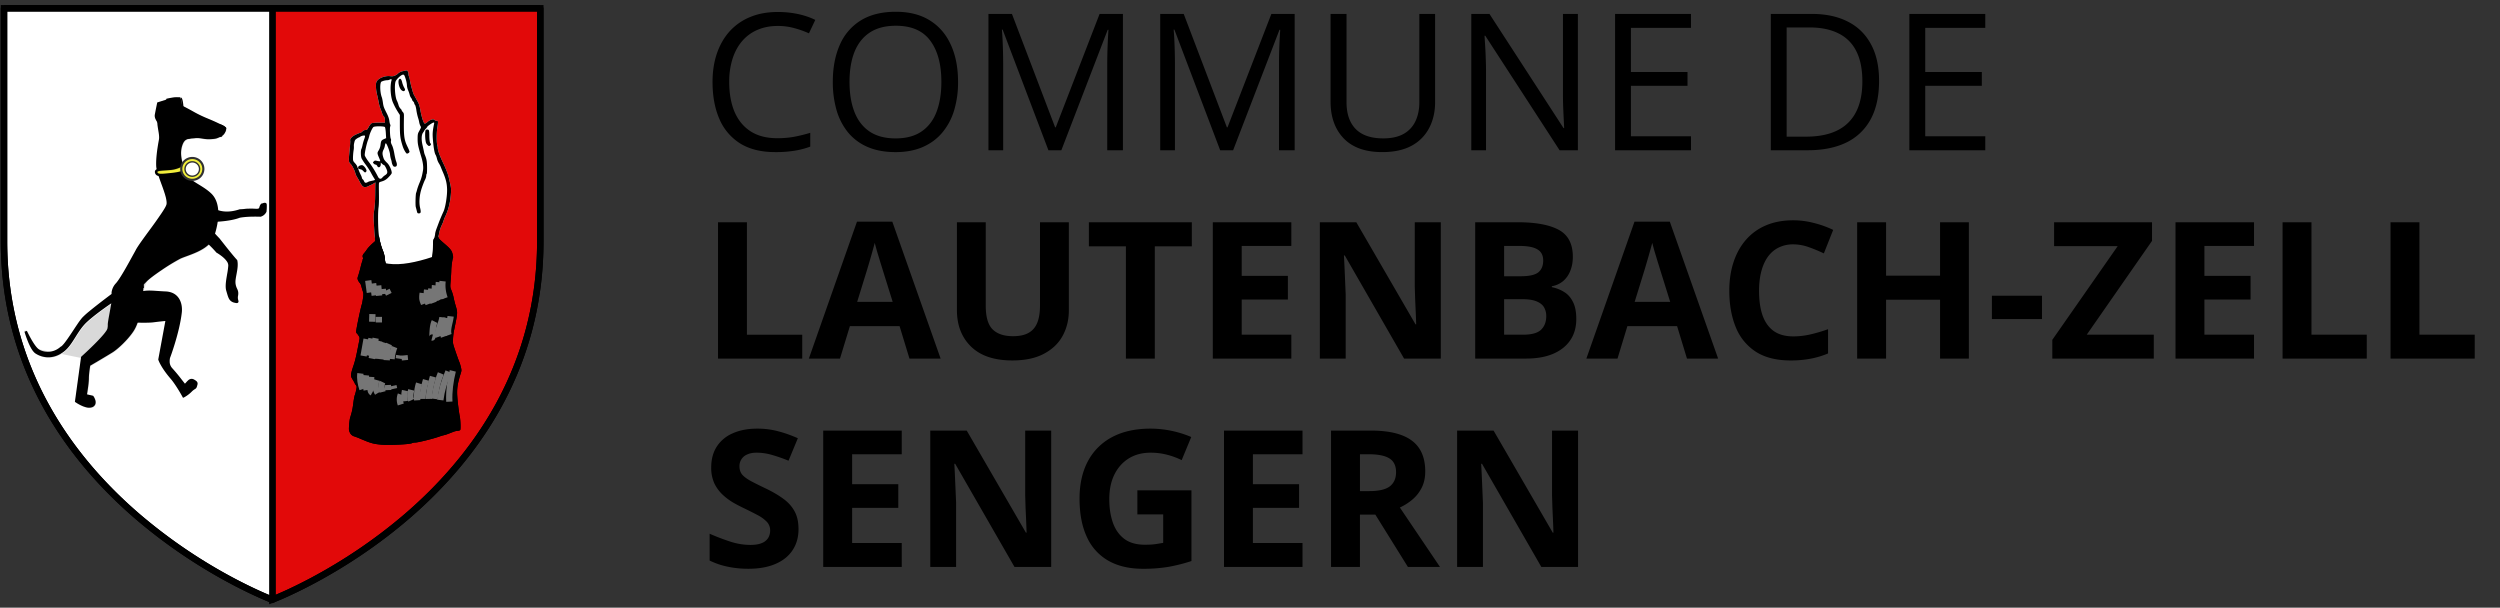 <svg xmlns="http://www.w3.org/2000/svg" fill="none" viewBox="0 0 144 35">
    <rect x="0" y="0" width="144" height="35" fill="#333333" stroke="none"/>
    <g clip-path="url(#a)">
        <path fill="#E20909" fill-rule="evenodd" d="M15.69.479v34.058c.141-.054 15.432-5.894 15.432-20.64V.479H15.69Z"
              clip-rule="evenodd"/>
        <path fill="#000" fill-rule="evenodd"
              d="M15.503.292H31.12V.36a.308.308 0 0 1 .187.083v13.453c0 7.446-3.863 12.64-7.728 15.971-3.864 3.33-7.744 4.813-7.825 4.844l-.252.096V.292Zm15.764.186h-.146.146Zm-.332.186v13.232c0 7.302-3.783 12.401-7.598 15.69-3.265 2.813-6.543 4.291-7.461 4.675V.664h15.059Z"
              clip-rule="evenodd"/>
        <path fill="#fff" fill-rule="evenodd"
              d="M.231.479v13.418c0 14.815 15.445 20.645 15.445 20.645l.013-.005V.48H.231Z" clip-rule="evenodd"/>
        <path fill="#000" fill-rule="evenodd"
              d="M.045.292h15.83v34.373l-.12.046-.013.005-.066.025-.066-.025.066-.174a9.392 9.392 0 0 1-.066.174l-.003-.002-.009-.003a5.428 5.428 0 0 1-.166-.066 17.562 17.562 0 0 1-.495-.213 26.966 26.966 0 0 1-1.762-.869 30.425 30.425 0 0 1-5.343-3.647c-3.886-3.33-7.787-8.54-7.787-16.02V.292Zm15.458 33.98V.663H.417v13.232c0 7.335 3.822 12.45 7.658 15.737a30.055 30.055 0 0 0 5.276 3.602 26.55 26.55 0 0 0 2.152 1.036Z"
              clip-rule="evenodd"/>
        <path fill="#000" fill-rule="evenodd"
              d="M15.087 11.797c.089-.017.145-.063.196-.036.023.012.014.277-.003.413-.1.202-.281.238-.281.238s-.699-.034-1.207.06c-.44.173-1.104.22-1.384.234a2.017 2.017 0 0 0-.036-.59c.311.13.765.237 1.449.012.415-.018.189-.036.684-.04.108 0 .342.027.4-.004.134-.054.075-.16.182-.287Z"
              clip-rule="evenodd"/>
        <path fill="#000" fill-rule="evenodd"
              d="M15.144 11.704c-.024.008-.044.016-.07.02l-.027.005-.016.02c-.056.068-.076.133-.089.178a.772.772 0 0 1-.005.018.137.137 0 0 1-.02.044.087.087 0 0 1-.04.026l-.005.002-.002.002-.009.002a1.15 1.15 0 0 1-.135.004 5.7 5.7 0 0 1-.09-.005c-.05-.002-.097-.005-.131-.004-.249.001-.32.006-.381.014-.008 0-.015.002-.023.003-.049.006-.106.014-.284.021h-.01l-.01.004c-.664.22-1.1.114-1.398-.009l-.13-.053.031.136c.04.176.05.368.035.568l-.006.082.082-.004c.278-.013.948-.06 1.4-.236.247-.045.54-.06.776-.063a8.03 8.03 0 0 1 .4.004h.008l.009.001.008-.002-.014-.07.014.07h.005a.528.528 0 0 0 .328-.277l.005-.01.001-.013a2.687 2.687 0 0 0 .016-.376.337.337 0 0 0-.006-.045.127.127 0 0 0-.008-.025.082.082 0 0 0-.036-.04c-.054-.028-.107-.014-.14-.003a1.234 1.234 0 0 0-.033.011Zm-.16.636Zm.007-.002a.357.357 0 0 0 .074-.032.38.38 0 0 0 .144-.154 2.64 2.64 0 0 0 .014-.321h-.002l-.02.007a.813.813 0 0 1-.073.023.332.332 0 0 0-.046.105.735.735 0 0 1-.007.023.273.273 0 0 1-.043.089.231.231 0 0 1-.098.071.176.176 0 0 1-.046.015 1.313 1.313 0 0 1-.167.006l-.1-.005a3.031 3.031 0 0 0-.501.012c-.051.007-.11.014-.287.022-.614.2-1.05.14-1.367.03.019.13.024.264.018.4.312-.018.89-.072 1.28-.225l.007-.003.007-.001c.26-.048.567-.063.807-.067a7.88 7.88 0 0 1 .406.005Z"
              clip-rule="evenodd"/>
        <path fill="#000" fill-rule="evenodd"
              d="M7.869 14.464c-.264.47-.84 1.566-1.135 1.896-.297.33-.23.604-.23.604s-1.42 1.054-1.717 1.384c-.296.33-1.02 1.607-1.256 1.684-.513.456-1.154.323-1.406.091-.286-.263-.644-1.034-.644-1.034s.287 1 .602 1.208c.315.208.912.384 1.55-.1.508-.387.743-1.158 1.312-1.69.57-.533 1.563-1.189 1.563-1.189s-.021.156-.15.858c-.13.703-.046.432-.098.753-.056.346-1.522 1.662-1.522 1.662l-.347 2.518s.574.402.892.277c.317-.125.037-.525.037-.525l-.395-.093s.118-.639.12-.971c.003-.333.085-.78.085-.78s.85-.494 1.315-.784c.276-.172.822-.669 1.157-1.157.23-.336.308-.68.341-.862.058-.314.193-1.07.238-1.575.012-.13.019-.177.02-.263.06-.089.13-.142.175-.193.275-.308 1.5-1.112 1.955-1.338.454-.226 1.677-.47 1.942-1.275.266-.804.398-1.84-.152-2.369-.55-.53-1.34-.716-1.528-1.294-.188-.578-.327-1.052-.166-1.545.16-.494.43-.434.797-.476.329-.038.496.082.919.056.425-.025.28-.066.584-.139.15-.175.192-.195.231-.402-.095-.12-.124-.1-.39-.227-.311-.151-.507-.227-.837-.368-.341-.145-.637-.325-.916-.472-.313-.165-.668-.399-1.066-.16-.397.24-.546.405-.604.725-.06.32.14.833.082 1.152-.06.32-.177.959-.158 1.496.019.538.721 1.837.583 2.271-.14.434-1.588 2.225-1.783 2.646Z"
              clip-rule="evenodd"/>
        <path fill="#000" fill-rule="evenodd"
              d="m10.698 6.354.083.044.238.13c.21.115.435.24.683.345l.212.09c.216.09.385.162.622.276.068.033.12.056.162.074l.022.01.074.033a.243.243 0 0 1 .085.065.422.422 0 0 1-.056.154.96.96 0 0 1-.086.106 5.335 5.335 0 0 0-.05.058c-.11.027-.162.052-.202.07a.781.781 0 0 1-.032.015c-.044.018-.104.034-.315.046a1.983 1.983 0 0 1-.479-.032h-.005a1.484 1.484 0 0 0-.439-.024 3.701 3.701 0 0 1-.13.012l-.019.001a4.718 4.718 0 0 0-.107.01.899.899 0 0 0-.238.05c-.16.062-.28.192-.364.453-.169.519-.02 1.015.166 1.59.103.315.369.518.659.704l.197.123c.238.145.482.295.691.497.255.245.358.614.36 1.03.003.415-.095.866-.226 1.264-.123.372-.471.623-.863.811-.195.093-.396.17-.578.236l-.055.02c-.16.06-.304.112-.41.165a11.44 11.44 0 0 0-1.053.643c-.2.135-.394.272-.556.396a2.862 2.862 0 0 0-.41.36l-.037.035a.783.783 0 0 0-.102.123l-.011.017v.021c-.002.06-.005.1-.012.168l-.009.09a20.538 20.538 0 0 1-.237 1.569c-.032.178-.108.51-.33.833-.329.48-.868.97-1.135 1.137a45.34 45.34 0 0 1-1.173.7c-.02.013-.04.024-.056.033l-.046.027-.038.022.037.063-.072-.013v.005l-.003.015a5.418 5.418 0 0 0-.039.248 4.367 4.367 0 0 0-.044.524c0 .161-.03.4-.06.6a12.007 12.007 0 0 1-.057.352l-.001.007-.013.068.434.103a.76.76 0 0 1 .075.17.238.238 0 0 1 .003.132c-.01.033-.036.066-.097.09a.416.416 0 0 1-.232.006 1.29 1.29 0 0 1-.276-.095 2.316 2.316 0 0 1-.279-.155l.337-2.447a9.587 9.587 0 0 0 .21-.194c.14-.129.325-.305.513-.492.187-.186.377-.385.525-.56.073-.086.137-.168.185-.24a.562.562 0 0 0 .093-.2 1.449 1.449 0 0 0 .02-.206V18.698c.001-.053.011-.156.076-.508a53.345 53.345 0 0 0 .15-.853l.001-.006v-.002l-.071-.01.072.01.022-.16-.134.089.003.005-.003-.005-.003.002-.009.005-.032.022a18.528 18.528 0 0 0-.527.367c-.32.231-.714.53-1.002.8-.283.264-.485.585-.671.883l-.02.03c-.195.31-.374.588-.616.772-.607.462-1.17.293-1.466.098a.657.657 0 0 1-.169-.194c.041.051.083.097.123.134.276.255.953.39 1.493-.082a.434.434 0 0 0 .123-.092 1.94 1.94 0 0 0 .15-.175c.108-.138.23-.317.354-.502l.158-.238c.07-.107.14-.211.205-.308.114-.167.212-.305.282-.383.07-.078.21-.203.386-.348.174-.145.378-.307.574-.459a46.308 46.308 0 0 1 .685-.521l.045-.034.016-.012-.013-.017.013.017.04-.029-.012-.046-.001-.007a.485.485 0 0 1 .005-.142.809.809 0 0 1 .208-.39c.155-.172.376-.536.59-.908.138-.242.275-.493.39-.703l.165-.299.001-.002.001-.002a4.46 4.46 0 0 1 .335-.519c.127-.18.276-.384.43-.595l.14-.192c.203-.277.404-.556.563-.793.08-.118.15-.227.204-.32.053-.092.095-.173.114-.236.042-.13.019-.31-.028-.501a6.649 6.649 0 0 0-.205-.642 51.25 51.25 0 0 0-.063-.173c-.06-.165-.119-.328-.168-.478a2.047 2.047 0 0 1-.115-.5c-.018-.53.098-1.16.157-1.481.031-.173-.005-.391-.04-.592l-.001-.01c-.036-.213-.068-.406-.041-.55a.721.721 0 0 1 .159-.359c.086-.102.214-.198.411-.317a.612.612 0 0 1 .508-.064c.139.038.27.11.404.181ZM6.41 17.472c-.021.127-.059.341-.124.692-.064.35-.077.464-.078.53v.078a1.316 1.316 0 0 1-.019.146.439.439 0 0 1-.07.142 2.493 2.493 0 0 1-.175.228c-.144.17-.33.365-.517.55a21.22 21.22 0 0 1-.721.684l-.012.011-.003.003h-.001l.01.013-.01-.012-.02.018-.356 2.588.036.026.042-.06-.042.06h.001l.001.001.006.004.01.006.01.007a2.313 2.313 0 0 0 .31.173c.094.044.202.085.308.107a.558.558 0 0 0 .314-.013.293.293 0 0 0 .182-.18.38.38 0 0 0 0-.215.775.775 0 0 0-.107-.233l-.003-.004-.001-.001-.06.04.06-.04-.016-.024-.356-.083.007-.038c.011-.066.026-.157.041-.258.03-.201.06-.449.062-.62 0-.162.022-.354.042-.506a6.952 6.952 0 0 1 .036-.23l.008-.004.103-.06c.087-.05.207-.122.343-.202.27-.16.6-.356.833-.501.286-.178.839-.682 1.179-1.178.238-.348.318-.704.352-.89.058-.313.193-1.072.24-1.58l.007-.086c.006-.063.01-.106.012-.161a.675.675 0 0 1 .072-.083l.029-.028.056-.057c.064-.071.187-.176.347-.298.16-.121.351-.257.55-.39a11.34 11.34 0 0 1 1.036-.634c.098-.049.235-.099.396-.158l.054-.02c.183-.067.39-.146.59-.242.4-.192.796-.465.939-.897.134-.406.236-.874.233-1.31-.002-.435-.109-.85-.404-1.134-.222-.214-.484-.374-.723-.521-.065-.04-.128-.078-.188-.117-.29-.185-.513-.364-.599-.626-.189-.58-.318-1.033-.166-1.5.076-.233.171-.32.279-.363a.759.759 0 0 1 .2-.041l.103-.009.019-.001c.043-.004.088-.007.136-.013.153-.017.268.001.404.023.137.023.291.047.51.034.214-.012.295-.03.362-.057l.04-.018a.883.883 0 0 1 .196-.066l.023-.005.015-.018.056-.065c.044-.05.08-.09.106-.132a.62.62 0 0 0 .085-.239l.006-.033-.02-.026a.414.414 0 0 0-.156-.13 1.785 1.785 0 0 0-.082-.037l-.02-.009a3.974 3.974 0 0 1-.157-.071c-.242-.117-.415-.19-.631-.28a7.166 7.166 0 0 1-.873-.424 14.903 14.903 0 0 0-.324-.176c-.134-.072-.283-.153-.44-.196a.757.757 0 0 0-.62.08c-.201.12-.346.227-.448.347a.865.865 0 0 0-.191.426c-.032.172.005.391.039.592l.002.01c.036.212.067.406.04.55v.003c-.058.319-.177.964-.158 1.51.005.145.055.336.122.54.05.153.11.319.17.485l.063.17c.08.224.154.44.2.627.046.192.059.336.031.423a1.18 1.18 0 0 1-.102.207c-.052.09-.12.195-.199.312a27.416 27.416 0 0 1-.698.98c-.155.211-.305.417-.433.597-.163.23-.293.426-.346.539l-.166.3c-.114.209-.25.456-.388.698-.215.376-.429.725-.57.883a.952.952 0 0 0-.244.461.63.63 0 0 0-.01.159l-.027.02a51.644 51.644 0 0 0-.687.523c-.196.153-.402.316-.578.462a4.392 4.392 0 0 0-.401.363 4.188 4.188 0 0 0-.294.4c-.066.096-.136.202-.207.31l-.156.235c-.124.185-.245.36-.348.493a1.8 1.8 0 0 1-.14.162.271.271 0 0 1-.08.063l-.014.005-.011.01c-.484.43-1.083.3-1.309.092-.133-.122-.29-.371-.415-.598a7.495 7.495 0 0 1-.209-.405l-.003-.007v-.002l-.136.05.01-.002-.01.003v.003l.003.009a3.439 3.439 0 0 0 .047.15c.032.098.079.231.135.371.056.14.123.288.196.415.073.125.157.24.25.301.334.22.966.405 1.634-.103.267-.203.46-.505.651-.81l.016-.026c.19-.301.382-.608.651-.86.281-.262.669-.557.988-.787a20.301 20.301 0 0 1 .427-.3Zm-1.28 3.545-.07-.013.005-.033.03-.017.036.063Z"
              clip-rule="evenodd"/>
        <path fill="#000" fill-rule="evenodd"
              d="M9.787 16.898c.508.14.663.645.612 1.098-.13 1.163-.674 2.6-.674 2.6s-.109.398.138.656.546.666.782.956c.195-.167.286-.399.5-.281.214.117.172.157.132.304-.04.147-.077.071-.294.287-.216.215-.409.303-.409.303s-.373-.684-.688-1.049c-.566-.655-.696-1.064-.696-1.064l.27-1.469.154-.83s-.416.037-.779.085c-.23.03-.641.024-.965.018.037-.118.059-.22.072-.296.052-.28.114-.872.212-1.36.419-.09.703-.027 1.392.005.087.004.168.017.241.037Z"
              clip-rule="evenodd"/>
        <path fill="#000" fill-rule="evenodd"
              d="M9.082 16.76c-.379-.027-.626-.044-.943.025l-.047.01-.01.047a13.145 13.145 0 0 0-.145.918c-.025.18-.047.334-.066.442a2.526 2.526 0 0 1-.07.288l-.029.092.097.002c.32.006.738.013.976-.019a19.348 19.348 0 0 1 .68-.076l-.407 2.204.072.014-.07.022.001.002.002.004a.779.779 0 0 0 .03.075c.021.05.056.125.11.219.105.188.282.458.568.79.153.177.322.435.455.651a10.39 10.39 0 0 1 .22.378l.003.005v.002l.033.06.062-.028-.03-.067.03.067v-.001l.003-.001a.388.388 0 0 0 .035-.018 1.857 1.857 0 0 0 .392-.299.926.926 0 0 1 .201-.159.237.237 0 0 0 .068-.059.295.295 0 0 0 .044-.1l.011-.039.016-.057a.214.214 0 0 0 .002-.106.204.204 0 0 0-.067-.1.74.74 0 0 0-.13-.086.279.279 0 0 0-.19-.036.323.323 0 0 0-.15.08 1.32 1.32 0 0 0-.118.122c-.023.025-.045.05-.069.073l-.178-.226a9.718 9.718 0 0 0-.559-.674.557.557 0 0 1-.142-.377.856.856 0 0 1 .02-.207l.005-.013a7.019 7.019 0 0 0 .082-.227c.053-.154.126-.371.202-.625.153-.506.323-1.16.39-1.748.052-.469-.106-1.022-.666-1.177a1.173 1.173 0 0 0-.258-.04c-.178-.008-.33-.018-.466-.028Zm.642 3.835-.07-.019v.002l-.002.005a.585.585 0 0 0-.013.068 1.001 1.001 0 0 0-.01.178.702.702 0 0 0 .181.472c.169.177.362.423.544.656.081.104.16.205.234.296l.047.058.057-.048a1.51 1.51 0 0 0 .137-.138l.009-.01c.036-.04.067-.074.097-.1a.18.18 0 0 1 .082-.047c.022-.004.05-.002.092.021a.6.6 0 0 1 .104.068c.019.016.022.025.023.028 0 .005.002.013-.004.035a1.381 1.381 0 0 0-.026.09.159.159 0 0 1-.02.054.097.097 0 0 1-.029.023l-.013.008c-.043.027-.11.068-.213.17a1.716 1.716 0 0 1-.329.258 8.027 8.027 0 0 0-.192-.328 5.496 5.496 0 0 0-.47-.671 4.744 4.744 0 0 1-.551-.766 2.275 2.275 0 0 1-.124-.257l.42-2.28-.072-.013-.006-.072-.02.001-.051.005a22.393 22.393 0 0 0-.71.08c-.203.026-.554.024-.86.018a2.73 2.73 0 0 0 .048-.212c.02-.11.042-.27.067-.45l.021-.155c.032-.228.07-.477.114-.706.273-.053.49-.038.84-.014.137.01.295.02.486.03.082.003.158.015.225.034.458.126.61.582.56 1.02-.065.575-.232 1.22-.384 1.724a16.156 16.156 0 0 1-.28.843l-.005.012-.001.003.067.027Zm-.11-2.187-.007-.072.095-.01-.017.095-.072-.013Zm.11 2.188-.068-.026-.001.003v.003l.07.02Zm-.534.11-.07.023-.005-.017.003-.018.072.013Z"
              clip-rule="evenodd"/>
        <path fill="#F2EF3C" fill-rule="evenodd"
              d="M9.802 9.72c-.541.043-.845.03-.804.21.045.197.282.164.864.105.472-.048.925-.135.846-.434-.075-.283-.327.075-.906.12Z"
              clip-rule="evenodd"/>
        <path fill="#000" fill-rule="evenodd"
              d="M10.616 9.572a.123.123 0 0 1 .021.048c.014.054.004.093-.02.125a.356.356 0 0 1-.153.1c-.152.06-.373.094-.61.118a96.5 96.5 0 0 0-.061.006c-.262.027-.44.045-.56.037a.273.273 0 0 1-.125-.03c-.019-.011-.032-.028-.04-.061l-.07.016.07-.016c-.002-.013-.001-.02 0-.02 0-.002 0-.005.007-.01a.289.289 0 0 1 .12-.04c.092-.016.218-.024.38-.035l.233-.017c.269-.02.472-.106.613-.166l.05-.022a.826.826 0 0 1 .09-.032.127.127 0 0 1 .046-.007c.005.001.006.002.01.006Zm-.252-.079c-.141.06-.323.137-.568.156l-.22.015c-.167.011-.306.02-.407.039a.415.415 0 0 0-.184.069.164.164 0 0 0-.058.175.233.233 0 0 0 .104.153.41.41 0 0 0 .192.051c.134.009.324-.01.577-.037l.07-.007c.235-.024.475-.058.648-.127a.495.495 0 0 0 .215-.148.279.279 0 0 0 .045-.25.26.26 0 0 0-.053-.107.157.157 0 0 0-.1-.053.266.266 0 0 0-.104.011.958.958 0 0 0-.105.038l-.052.022ZM11.603 12.412c.042.41.985 1.366.985 1.366s.762.98 1.009 1.238c.098.423-.155.997-.1 1.343.053.346.2.347.142.667-.06.32.16.404-.122.338-.282-.067-.303-.272-.413-.631-.11-.36.103-1.042.117-1.439.015-.397-.706-.8-.706-.8s-.366-.452-.944-.89c-.257-.194-.846-.481-.968-.561-.277-.183-.4-.273-.654-.991-.112-.315.225-.677.225-.677"
              clip-rule="evenodd"/>
        <path fill="#000" fill-rule="evenodd"
              d="M9.957 11.561c-.073.135-.142.328-.076.516.127.36.224.57.328.714.106.147.216.221.355.313.044.029.144.083.264.147l.174.094c.195.107.402.225.526.318a6.167 6.167 0 0 1 .915.858l.012.015.003.003v.001h.001l.009.011.012.007h.002l.005.004a1.633 1.633 0 0 1 .101.063c.066.043.153.104.24.176.086.073.17.156.23.243a.42.42 0 0 1 .091.248 4.045 4.045 0 0 1-.066.495l-.038.23c-.021.133-.039.268-.044.393-.005.124.003.244.034.345l.037.126.001.004.033.11c.023.072.046.139.076.197a.46.46 0 0 0 .123.153.494.494 0 0 0 .196.09c.036.008.065.015.09.019a.216.216 0 0 0 .07.002.098.098 0 0 0 .044-.02.089.089 0 0 0 .03-.047.136.136 0 0 0-.002-.065l-.008-.03a.519.519 0 0 1-.014-.255.688.688 0 0 0 .01-.212.539.539 0 0 0-.044-.153l-.02-.045a.95.95 0 0 1-.088-.28.998.998 0 0 1 .007-.276c.011-.085.028-.175.046-.27l.013-.073c.044-.237.086-.501.033-.73l-.005-.02-.013-.014c-.121-.126-.37-.432-.593-.71l-.288-.365-.09-.114-.033-.043-.058.045.052-.051v-.001l-.002-.002-.008-.008-.03-.03a8.284 8.284 0 0 1-.432-.484c-.12-.144-.24-.3-.332-.443-.094-.147-.152-.27-.16-.355l-.145.015c.013.121.088.27.183.418.097.151.22.312.342.458a9.35 9.35 0 0 0 .44.491l.03.031.008.008.03.04.09.114.29.366c.212.266.456.566.586.706.04.19.005.418-.038.652l-.013.07c-.018.096-.035.19-.047.28a1.13 1.13 0 0 0-.007.317c.024.154.067.248.1.32l.019.04a.398.398 0 0 1 .033.114.546.546 0 0 1-.01.168.66.66 0 0 0 .01.29l-.042-.01a.348.348 0 0 1-.14-.062.314.314 0 0 1-.084-.106 1.061 1.061 0 0 1-.066-.172l-.032-.11-.001-.002a7.854 7.854 0 0 0-.038-.129.919.919 0 0 1-.027-.296c.004-.117.02-.245.041-.377l.036-.217c.033-.19.065-.377.07-.525a.562.562 0 0 0-.117-.336c-.07-.101-.164-.193-.256-.27a2.615 2.615 0 0 0-.358-.253l-.009-.01a5.47 5.47 0 0 0-.242-.264 6.315 6.315 0 0 0-.696-.617 4.942 4.942 0 0 0-.544-.33l-.186-.1a4.475 4.475 0 0 1-.242-.134c-.138-.091-.228-.153-.317-.277-.09-.126-.182-.32-.309-.678-.045-.127-.001-.273.066-.398a1.134 1.134 0 0 1 .132-.191l.01-.01.002-.003-.053-.05-.053-.05-.002.002-.003.003a.805.805 0 0 0-.05.062c-.032.04-.073.1-.11.168Zm2.631 2.218.052-.051.003.003.003.003-.058.045ZM9.892 5.78c-.21-.002-.202.384-.212.666-.01.282.036.72-.15.818-.187.098-.585-.41-.543-.637.042-.227.132-.67.132-.67l.5-.158.273-.019Z"
              clip-rule="evenodd"/>
        <path fill="#000" fill-rule="evenodd"
              d="M9.858 5.71a.23.23 0 0 1 .034-.002l.004.145-.021.002c-.018.003-.031.013-.045.031a.353.353 0 0 0-.048.135c-.02.103-.023.229-.027.352l-.002.076a4.76 4.76 0 0 0-.002.23c0 .083-.001.17-.008.251a.881.881 0 0 1-.045.23.3.3 0 0 1-.135.168c-.081.043-.171.014-.24-.027a.836.836 0 0 1-.207-.187 1.104 1.104 0 0 1-.155-.248.452.452 0 0 1-.046-.252 32.709 32.709 0 0 1 .118-.598l.015-.072.008-.042.55-.174.252-.018Zm-.182.158a.629.629 0 0 0-.037.125 2.503 2.503 0 0 0-.03.38c0 .024 0 .048-.002.071a4.969 4.969 0 0 0-.001.18v.056c0 .082-.001.163-.008.238a.742.742 0 0 1-.036.191c-.019.05-.042.078-.067.091-.011.006-.041.01-.098-.024a.694.694 0 0 1-.168-.154.959.959 0 0 1-.135-.215.317.317 0 0 1-.036-.166 32.481 32.481 0 0 1 .117-.596l.007-.03.451-.144.043-.003Z"
              clip-rule="evenodd"/>
        <path fill="#000"
              d="M10.9 6.77a.085.085 0 0 0 .007.054.058.058 0 0 0 .037.03c.015.005.031 0 .045-.01a.085.085 0 0 0 .019-.101.058.058 0 0 0-.038-.031.052.052 0 0 0-.045.011.078.078 0 0 0-.026.047Z"/>
        <path fill="#000" fill-rule="evenodd"
              d="M11.07 6.71a.134.134 0 0 0-.086-.07.12.12 0 0 0-.105.025.148.148 0 0 0-.05.088.16.16 0 0 0 .015.104c.017.033.047.06.087.07a.12.12 0 0 0 .104-.025.147.147 0 0 0 .05-.088.16.16 0 0 0-.014-.104ZM12.822 7.69c-.203-.044-.193-.189-.186-.334.004-.1.08-.108.08-.108l.231.14s-.029.205-.125.302Z"
              clip-rule="evenodd"/>
        <path fill="#000" fill-rule="evenodd"
              d="m12.707 7.176.008.072-.008-.072h-.004a.14.14 0 0 0-.023.006.165.165 0 0 0-.047.024.184.184 0 0 0-.07.146l-.001.013c-.003.066-.007.149.02.22.014.042.04.08.078.111.038.03.087.052.146.064l.038.009.028-.028a.532.532 0 0 0 .117-.217.944.944 0 0 0 .028-.114l.001-.008v-.003l-.071-.01.072.01.006-.048-.294-.178-.024.003Zm.159.248a.758.758 0 0 1-.015.057.488.488 0 0 1-.056.126.158.158 0 0 1-.044-.024.103.103 0 0 1-.033-.047.489.489 0 0 1-.005-.204l.153.092ZM12.746 7.782c-.349.12-.785.128-1.01.07-.489-.124-1.118-.068-1.22-.006"
              clip-rule="evenodd"/>
        <path fill="#000" fill-rule="evenodd"
              d="M10.982 7.852c.227-.006.5.012.736.072.24.06.69.052 1.052-.073l-.048-.137c-.337.116-.759.122-.969.069a2.955 2.955 0 0 0-1.194-.03.315.315 0 0 0-.082.031l.076.125a.194.194 0 0 1 .042-.015.96.96 0 0 1 .096-.018c.077-.012.178-.02.291-.024ZM11.052 6.895c.03-.089.019-.19-.03-.228-.059-.014-.127.024-.218.057-.084.03-.19.057-.25.075-.125.037.115.096.259.1.13.003.152.012.239-.004Z"
              clip-rule="evenodd"/>
        <path fill="#000" fill-rule="evenodd"
              d="M10.985 6.738a.114.114 0 0 1 .009.034.218.218 0 0 1-.001.059.552.552 0 0 1-.085 0 3.906 3.906 0 0 0-.094-.005.757.757 0 0 1-.071-.005l.086-.029.058-.022.008-.003a.97.97 0 0 1 .052-.02.207.207 0 0 1 .038-.01Zm-.413.042Zm.26-.145-.053.02c-.056.022-.12.04-.176.054l-.07.02a.142.142 0 0 0-.063.034.086.086 0 0 0-.024.052.085.085 0 0 0 .014.055.128.128 0 0 0 .05.04.342.342 0 0 0 .05.02c.07.023.172.04.25.042.031 0 .057.002.08.003.065.003.103.005.175-.009l.042-.007.013-.04a.377.377 0 0 0 .018-.166.211.211 0 0 0-.073-.143l-.012-.01-.016-.003a.25.25 0 0 0-.135.012 1.111 1.111 0 0 0-.07.026ZM10.176 5.672c.09 0 .172.007.172.007s-.03.034-.09.05c-.057.017-.059.337-.059.362a.708.708 0 0 0-.187-.007c-.035-.13-.088-.304-.125-.304h.004c-.008 0-.016 0-.024.002l-.23.015.012-.05s.253-.05.372-.068c.044-.006.101-.008.155-.007Zm-.309.11.02-.002-.119.068a.143.143 0 0 1 .1-.066Zm-.173.347Z"
              clip-rule="evenodd"/>
        <path fill="#000" fill-rule="evenodd"
              d="M10.177 5.6c-.055 0-.117 0-.167.008a6.088 6.088 0 0 0-.364.066l-.012.002-.045.009-.046.192.215-.015.046.05.064-.037a2.29 2.29 0 0 1 .074.229l.016.06.062-.007a.635.635 0 0 1 .167.006l.084.014v-.085c0-.013 0-.096.008-.178a.723.723 0 0 1 .02-.121.288.288 0 0 0 .099-.06c0-.002.001-.003.002-.003v-.001h.001v-.001s.004-.022-.002-.048h.02c-.018-.05-.066-.073-.066-.073h-.004a2.005 2.005 0 0 0-.172-.007Zm.127.182v.001Zm-.332-.021a.99.99 0 0 1 .19-.016.874.874 0 0 0-.028.156 2.343 2.343 0 0 0-.006.11.76.76 0 0 0-.062-.002 2.082 2.082 0 0 0-.048-.15.563.563 0 0 0-.046-.098Zm-.206.375-.145-.014a2.07 2.07 0 0 0-.004.06v.001l.145.01m.004-.057a1.909 1.909 0 0 0-.003.048l.003-.048Z"
              clip-rule="evenodd"/>
        <path fill="#000" fill-rule="evenodd"
              d="M10.392 5.68c.075.033.104.487.104.487l-.005.01a1.494 1.494 0 0 0-.292-.086c0-.025.002-.345.06-.361a.2.2 0 0 0 .086-.047l.047-.003Zm-.698.449Z"
              clip-rule="evenodd"/>
        <path fill="#000" fill-rule="evenodd"
              d="m10.406 5.606-.093.006-.02.02s-.018.018-.054.028m.257.508.073-.005.001.022-.047.082-.058-.022a1.425 1.425 0 0 0-.277-.082l-.062-.01v-.062c0-.013.001-.102.01-.19a.874.874 0 0 1 .019-.129.25.25 0 0 1 .02-.057.106.106 0 0 1 .064-.055m.257.508.073-.005v-.006l-.002-.014-.004-.053a3.36 3.36 0 0 0-.019-.164 1.416 1.416 0 0 0-.034-.175.408.408 0 0 0-.027-.073.133.133 0 0 0-.06-.064l-.017-.008m.01.467a1.424 1.424 0 0 0-.143-.04 1.96 1.96 0 0 1 .007-.119.723.723 0 0 1 .02-.12.288.288 0 0 0 .061-.031 1.282 1.282 0 0 1 .039.184c.007.044.012.088.015.126Zm-.111-.29h-.001Zm-.538.353-.145-.013a2.07 2.07 0 0 0-.004.052v.009l.145.009v-.008a1.949 1.949 0 0 1 .004-.05Zm0 0ZM6.507 17.293c.17-.36.515-1.104.785-1.323.27-.22.692-.026.798.188.106.214.129.431.129.431"
              clip-rule="evenodd"/>
        <path fill="#000" fill-rule="evenodd"
              d="M7.774 15.832a.558.558 0 0 0-.528.082 1.283 1.283 0 0 0-.226.263 4.33 4.33 0 0 0-.222.367c-.132.242-.253.499-.338.678l-.019.04.131.062.019-.04c.085-.18.205-.433.335-.67.07-.129.142-.251.213-.355.072-.104.14-.185.199-.233.11-.09.255-.098.392-.055.14.044.253.135.295.22a1.299 1.299 0 0 1 .121.404v.002l.073-.008.072-.007v-.004a.407.407 0 0 0-.006-.037 1.49 1.49 0 0 0-.13-.415c-.064-.13-.216-.242-.381-.294ZM10.964 7.905c-.357.034-.32.096-.483.046-.163-.05-.357-.253-.357-.253"
              clip-rule="evenodd"/>
        <path fill="#000" fill-rule="evenodd"
              d="M10.195 7.86a.85.85 0 0 0 .265.16.34.34 0 0 0 .23.005c.053-.015.13-.034.28-.048l-.013-.145c-.162.015-.247.037-.303.05a1.924 1.924 0 0 1-.021.006.201.201 0 0 1-.056.008.286.286 0 0 1-.075-.015.715.715 0 0 1-.214-.132 1.483 1.483 0 0 1-.08-.072l-.024-.022-.005-.006-.002-.001-.053.05-.052.05.003.003a.512.512 0 0 0 .032.032c.022.02.052.048.088.078ZM9.888 5.781c.059 0 .163.454.163.454l-.367.104c.005-.185.015-.388.085-.49l.119-.068Z"
              clip-rule="evenodd"/>
        <path fill="#000" fill-rule="evenodd"
              d="M9.945 5.73a.091.091 0 0 0-.058-.022h-.019l-.15.085-.01.014a.586.586 0 0 0-.078.245 2.79 2.79 0 0 0-.02.285l-.002.099.529-.15-.016-.067-.07.016.07-.016v-.006a3.192 3.192 0 0 0-.06-.226 1.59 1.59 0 0 0-.056-.164.375.375 0 0 0-.034-.064.142.142 0 0 0-.026-.03Zm.019.454-.204.058c.003-.06.007-.117.014-.17a.509.509 0 0 1 .046-.17l.049-.027.002.005c.016.039.034.092.05.148.017.056.031.111.042.153v.003Z"
              clip-rule="evenodd"/>
        <path fill="#000" fill-rule="evenodd"
              d="M6.774 20.027a4.082 4.082 0 0 1-.304.23c-.465.29-1.315.784-1.315.784s-.082.447-.085.78c-.002.333-.12.971-.12.971l.395.094s.146.209.107.371a.487.487 0 0 1-.086.123.301.301 0 0 1-.059.03c-.317.125-.89-.277-.89-.277l.346-2.518s1.466-1.316 1.522-1.661c.052-.321-.032-.05.097-.753.13-.703.15-.859.15-.859S5.54 18 4.97 18.531c-.57.532-.804 1.303-1.313 1.69-.638.485-1.234.308-1.55.1-.314-.207-.601-1.208-.601-1.208s.358.771.644 1.035c.252.232.893.364 1.406-.092.236-.077.96-1.354 1.256-1.684.296-.33 1.717-1.383 1.717-1.383s-.046-.189.168-.523c.358-.412.933-1.507 1.197-1.978.065-.14.27-.434.519-.778l.092-.109-.015.003c.487-.67 1.099-1.487 1.186-1.761.104-.325-.262-1.132-.462-1.744.137.018.353-.007.673-.04.283-.029.56-.072.718-.166l.012.038c.188.578.979.765 1.529 1.295.528.508.427 1.482.183 2.27.16.18.284.306.284.306s.762.98 1.009 1.239c.098.423-.154.996-.1 1.342.054.346.2.348.142.667-.059.32.16.405-.121.338-.282-.067-.303-.271-.414-.63-.11-.36.104-1.043.118-1.44.014-.396-.707-.8-.707-.8s-.183-.226-.494-.513c-.462.488-1.325.682-1.69.864-.455.226-1.715.996-1.955 1.339-.24.343-.35 1.584-.433 2.03a2.225 2.225 0 0 1-.341.862c-.219.32-.588.693-.853.927Zm3.36-13.93c.255.002.49.148.706.261.28.147.574.327.915.473.33.14.526.216.838.367.265.128.294.108.39.228-.04.207-.082.226-.231.402-.304.072-.16.114-.585.14-.422.024-.59-.095-.918-.058-.368.042-.637-.017-.798.476-.123.38-.069.75.049 1.164-.146.057-.362.17-.673.195-.325.025-.564.031-.695.07a1.27 1.27 0 0 1-.038-.243c-.019-.538.099-1.177.158-1.496.052-.282-.098-.717-.093-1.034.123.168.292.3.395.246.187-.098.141-.535.151-.818.003-.073.004-.154.009-.233l.06-.038a.674.674 0 0 1 .36-.102Zm1.494 6.34Zm-1.203.482c.01.01.021.018.032.027-.01-.009-.022-.017-.032-.027Zm1.566.172Zm-.394.538Zm.348.286Z"
              clip-rule="evenodd" opacity=".15"/>
        <path fill="#000" fill-rule="evenodd"
              d="M10.135 6.023a.746.746 0 0 0-.399.114l-.059.036-.034.021-.002.038-.006.165-.002.07c-.002.056-.002.118-.002.18v.056c0 .082-.001.163-.007.238a.742.742 0 0 1-.037.192c-.019.05-.042.077-.066.09-.014.007-.05.01-.117-.036a.806.806 0 0 1-.186-.189l-.128-.175-.004.217c-.002.145.026.313.053.472l.012.071c.03.186.053.353.03.48l-.001.002c-.059.318-.178.963-.159 1.509.003.076.018.164.04.258l.019.075.073-.023c.057-.017.143-.028.26-.037a20.981 20.981 0 0 0 .42-.03c.27-.021.475-.108.616-.168l.077-.032.062-.024-.018-.063c-.117-.41-.167-.762-.05-1.122.076-.233.172-.32.279-.362a.76.76 0 0 1 .2-.042l.104-.008a9.424 9.424 0 0 0 .154-.014c.153-.018.268 0 .404.023.137.022.291.047.51.034.215-.013.295-.03.362-.057a.942.942 0 0 0 .04-.018c.042-.02.086-.04.196-.066l.023-.006.015-.018.057-.065c.043-.05.079-.09.106-.131a.616.616 0 0 0 .084-.24l.006-.032-.02-.026a.416.416 0 0 0-.156-.13 1.832 1.832 0 0 0-.082-.038l-.02-.008a4.074 4.074 0 0 1-.157-.072c-.241-.117-.415-.19-.631-.28l-.21-.089a7.14 7.14 0 0 1-.663-.335 14.927 14.927 0 0 0-.247-.135l-.077-.04a3.456 3.456 0 0 0-.266-.135 1.021 1.021 0 0 0-.396-.095Zm-.324.238a.601.601 0 0 1 .323-.092.878.878 0 0 1 .34.083c.085.037.167.081.25.126l.082.044c.077.04.157.084.239.13.209.115.434.24.682.345l.212.09c.216.09.385.161.623.276.067.033.12.056.162.074l.021.01c.032.013.055.023.075.033a.245.245 0 0 1 .085.065.42.42 0 0 1-.057.153.947.947 0 0 1-.085.105l-.051.06c-.11.027-.162.051-.202.07a.767.767 0 0 1-.032.014c-.043.018-.104.034-.315.047a1.98 1.98 0 0 1-.478-.032l-.005-.001c-.134-.022-.266-.043-.44-.024a3.677 3.677 0 0 1-.13.012l-.018.002c-.037.003-.073.005-.108.009a.9.9 0 0 0-.238.05c-.16.063-.28.193-.364.453-.124.381-.076.75.03 1.144l-.025.01c-.14.06-.321.136-.565.155l-.226.016-.195.014c-.08.007-.152.014-.214.025a.998.998 0 0 1-.02-.158c-.019-.529.097-1.16.156-1.48.029-.156.002-.348-.028-.53l-.013-.073a5.891 5.891 0 0 1-.037-.24.705.705 0 0 0 .078.062c.075.05.175.091.265.044a.3.3 0 0 0 .135-.169.882.882 0 0 0 .045-.23 3.07 3.07 0 0 0 .008-.25v-.058a4.761 4.761 0 0 1 .004-.246l.004-.122.027-.016Zm.835 3.523-.078.046a.983.983 0 0 1-.29.1 3.916 3.916 0 0 1-.465.063c-.131.014-.242.025-.336.032-.11.008-.193.01-.253.002l-.114-.015.035.11c.05.15.109.313.168.476l.004.01c.061.167.122.335.173.493.052.158.093.305.115.43a.648.648 0 0 1 .002.289c-.019.06-.069.155-.146.28a9.427 9.427 0 0 1-.288.433c-.17.245-.371.52-.565.786l-.177.242-.11.15c-.111.156-.213.3-.297.423a2.77 2.77 0 0 0-.195.32l-.15.274c-.119.215-.262.476-.411.735-.222.385-.452.755-.625.955l-.004.004-.003.004a1.132 1.132 0 0 0-.175.414.557.557 0 0 0-.008.115l-.029.02a51.444 51.444 0 0 0-.687.524c-.196.152-.402.316-.578.462a4.364 4.364 0 0 0-.4.362 4.161 4.161 0 0 0-.295.4c-.066.096-.136.202-.207.31l-.156.235c-.124.185-.244.36-.348.494a1.8 1.8 0 0 1-.139.161.274.274 0 0 1-.08.064l-.015.004-.01.01c-.485.43-1.084.3-1.31.093-.133-.123-.289-.372-.415-.598a7.432 7.432 0 0 1-.208-.406l-.003-.006-.001-.002-.004.002a.15.15 0 0 0-.066-.044l-.107.006.043.092.001.006.007.022c0 .004.002.007.003.011a5.945 5.945 0 0 0 .172.489c.056.14.123.288.197.415a.905.905 0 0 0 .25.3c.333.22.965.406 1.633-.103.267-.203.46-.504.651-.81l.017-.025c.189-.302.382-.608.65-.86.282-.263.67-.557.988-.788a20.339 20.339 0 0 1 .427-.3c-.021.127-.059.341-.123.692-.065.351-.077.464-.079.531V18.795a1.317 1.317 0 0 1-.019.146.439.439 0 0 1-.07.143 2.492 2.492 0 0 1-.175.228c-.143.17-.33.364-.516.55a21.49 21.49 0 0 1-.675.642l-.047.042-.012.01-.003.004.048.055-.049-.054-.02.017-.356 2.589.037.025.041-.06-.041.06.002.002.005.003a.37.37 0 0 0 .02.013 2.32 2.32 0 0 0 .31.174c.095.044.202.085.308.106a.558.558 0 0 0 .314-.013.379.379 0 0 0 .072-.037l.006-.005.005-.005a.56.56 0 0 0 .1-.141l.004-.008.002-.007a.481.481 0 0 0-.043-.293.912.912 0 0 0-.068-.126l-.005-.008-.001-.002v-.001h-.001s-.018-.016-.044-.026l.001-.004-.328-.077a11.813 11.813 0 0 0 .047-.295c.03-.202.06-.45.062-.621.001-.162.022-.353.043-.506a6.871 6.871 0 0 1 .035-.229l.008-.005.103-.06.343-.201c.27-.16.6-.356.834-.502.072-.045.22-.16.312-.236l.001-.002c.268-.235.641-.613.865-.94.238-.347.318-.703.353-.889.02-.11.042-.269.067-.447l.002-.014c.025-.184.054-.391.088-.594.034-.204.072-.402.117-.57.045-.172.095-.303.147-.377.053-.076.168-.183.328-.307a12.154 12.154 0 0 1 1.6-1.009c.086-.043.205-.088.345-.14l.05-.018c.126-.046.266-.098.408-.157.3-.123.618-.284.856-.512a6.06 6.06 0 0 1 .428.448l.006.008.001.001M1.98 20.068a.657.657 0 0 0 .169.193c.296.196.858.364 1.465-.098.242-.184.422-.461.616-.77l.02-.032c.187-.297.389-.618.671-.883.288-.27.682-.569 1.002-.8a19.84 19.84 0 0 1 .527-.366l.016-.011.016-.011.009-.006.003-.002.04.06-.04-.06.134-.088-.022.159-.072-.01.072.01v.002l-.001.006-.002.01-.003.018-.021.132c-.022.127-.06.342-.124.694-.065.352-.075.454-.077.508a.8.8 0 0 0 0 .032v.004a1.443 1.443 0 0 1-.02.206.562.562 0 0 1-.093.2 2.637 2.637 0 0 1-.185.241 9.437 9.437 0 0 1-.525.56 21.32 21.32 0 0 1-.68.646l-.043.04m-3.388-1.51.063-.028-.063.029Zm9.203-9.357.028.086-.028-.086Zm.028.086.006.017-.006-.017Zm.006.017.007.021-.007-.021Zm.007.021-.06.02.06-.02Zm-.632 1.867a.83.83 0 0 1 .02-.05l-.134-.058a.913.913 0 0 0-.023.06l.137.048Zm-.03.179a.435.435 0 0 1 .009-.102l-.143-.03a.579.579 0 0 0-.012.137l.146-.005Zm.167.481a4.128 4.128 0 0 1-.06-.144l-.136.053.063.15.133-.059Zm1.509-.006.003.019-.144.026a.451.451 0 0 1-.004-.03l.145-.015Zm-1.453.125a2.123 2.123 0 0 1-.037-.077l-.132.061a2.526 2.526 0 0 0 .078.154c.019.034.038.066.057.095l.12-.082a1.275 1.275 0 0 1-.086-.15Zm1.511.05a.932.932 0 0 1-.014-.03l-.132.06a1.098 1.098 0 0 0 .03.062l.129-.067a1.026 1.026 0 0 1-.013-.025Zm-1.26.281-.026-.02-.048.054-.048.054.002.002.029.024.004.003.091-.113-.004-.004Zm1.604.232a5.664 5.664 0 0 1-.054-.07l-.115.088.056.072.113-.09Zm-1.19.025-.084-.045-.069.128.086.046c.121.065.266.142.4.22l.073-.126a15.158 15.158 0 0 0-.405-.223Zm.613.349a4.191 4.191 0 0 0-.135-.084l-.074.125.13.08.079-.121Zm.178.129-.008-.006a3.856 3.856 0 0 0-.055-.043l-.088.116.062.047.09-.114Z"
              clip-rule="evenodd" opacity=".15"/>
        <path fill="#000" fill-rule="evenodd"
              d="M9.787 16.898c.508.14.663.645.612 1.098-.13 1.163-.674 2.6-.674 2.6s-.109.398.138.656.546.666.782.956c.195-.167.286-.399.5-.281.214.117.172.157.132.304-.04.147-.077.071-.294.287-.216.215-.409.303-.409.303s-.373-.684-.688-1.049c-.566-.655-.696-1.064-.696-1.064l.27-1.469.154-.83s-.416.037-.779.085c-.23.03-.641.024-.965.018.037-.118.059-.22.072-.296.052-.28.114-.872.212-1.36.419-.09.703-.027 1.392.005.087.004.168.017.241.037Z"
              clip-rule="evenodd" opacity=".087"/>
        <path fill="#F2EF3C" fill-rule="evenodd"
              d="M11.713 9.73a.624.624 0 0 1-.186.444.64.64 0 0 1-.9 0 .624.624 0 0 1 0-.888.64.64 0 0 1 .9 0c.12.117.187.277.187.444Z"
              clip-rule="evenodd"/>
        <path fill="#313131" fill-rule="evenodd"
              d="M11.076 9.163a.578.578 0 0 0-.406.166.562.562 0 0 0 0 .8.578.578 0 0 0 .813 0 .562.562 0 0 0 0-.8.579.579 0 0 0-.407-.166Zm-.493.078a.703.703 0 0 1 .987 0 .686.686 0 0 1 0 .977.703.703 0 0 1-.987 0 .686.686 0 0 1 0-.977Z"
              clip-rule="evenodd"/>
        <path fill="#fff" fill-rule="evenodd"
              d="M11.496 9.736c0 .11-.044.215-.123.293a.422.422 0 0 1-.593 0 .411.411 0 0 1 0-.585.422.422 0 0 1 .593 0 .411.411 0 0 1 .123.292Z"
              clip-rule="evenodd"/>
        <path fill="#313131" fill-rule="evenodd"
              d="M11.077 9.363c-.101 0-.197.04-.268.11a.37.37 0 0 0 0 .527.381.381 0 0 0 .536 0 .37.37 0 0 0 0-.527.382.382 0 0 0-.268-.11Zm-.326.051a.463.463 0 0 1 .651 0 .452.452 0 0 1 0 .644.464.464 0 0 1-.65 0 .452.452 0 0 1 0-.644Z"
              clip-rule="evenodd"/>
        <path fill="#fff"
              d="M21.616 10.705c0-.315.093-.186-.327-.02-.193.117-.327.124-.42.023-.036-.04-.1-.14-.14-.22a4.708 4.708 0 0 0-.157-.277.917.917 0 0 1-.102-.224c-.037-.169-.185-.459-.28-.549-.113-.106-.116-.154-.048-.833.025-.255.039-.482.03-.506-.033-.086.1-.236.292-.331.104-.051.224-.101.268-.11a.357.357 0 0 0 .15-.093.23.23 0 0 1 .168-.076c.086 0 .106-.019.19-.178.054-.1.127-.192.169-.211.042-.02.228-.034.42-.034h.344v-.12c0-.121-.051-.273-.093-.273-.012 0-.045-.071-.072-.158a1.724 1.724 0 0 0-.09-.236 2.29 2.29 0 0 1-.104-.388 12.836 12.836 0 0 0-.105-.482 2.07 2.07 0 0 1-.051-.578c.008-.19.193-.345.501-.423.365-.075.36.048.599-.06a.54.54 0 0 0 .165-.11.58.58 0 0 1 .269-.137c.077-.014.163-.033.19-.042.074-.023.146.068.146.187 0 .058.013.13.029.16s.042.14.06.247c.033.21.168.7.22.796.062.117.166.306.242.439.047.082.096.244.125.408.077.443.194.81.263.824.023.004.094-.039.158-.096.15-.133.346-.19.401-.117.021.028.075.051.12.052.075.001.083.011.08.107-.001.058-.02.207-.04.332-.044.253-.043.843 0 .957a.55.55 0 0 1 .028.162c0 .145.126.486.35.95.116.242.247.585.282.74.012.058.038.17.057.249.074.316.086.409.075.611-.027.518-.129.962-.31 1.355a2.065 2.065 0 0 0-.123.305c0 .021-.046.132-.101.246a1.897 1.897 0 0 0-.138.405c-.047.28-.145.542-.182.825-.025.306.03.657.03.657.005.136-.048.22-.169.242-.955.324-2.073.491-2.968.26-.052-.61-.096-.756-.417-1.652-.026-.155-.034-.274-.074-1.036a3.01 3.01 0 0 1 .033-.604c.027-.179.05-.53.052-.837l.005-.528Z"/>
        <path fill="#000"
              d="M21.616 10.705c0-.315.093-.186-.327-.02-.193.117-.327.124-.42.023-.036-.04-.1-.14-.14-.22a4.708 4.708 0 0 0-.157-.277.917.917 0 0 1-.102-.224c-.037-.169-.185-.459-.28-.549-.113-.106-.116-.154-.048-.833.025-.255.039-.482.03-.506-.033-.086.1-.236.292-.331.104-.051.224-.101.268-.11a.357.357 0 0 0 .15-.093.23.23 0 0 1 .168-.076c.086 0 .106-.019.19-.178.054-.1.127-.192.169-.211.042-.02.228-.034.42-.034h.344v-.12c0-.121-.051-.273-.093-.273-.012 0-.045-.071-.072-.158a1.724 1.724 0 0 0-.09-.236 2.29 2.29 0 0 1-.104-.388 12.836 12.836 0 0 0-.105-.482 2.07 2.07 0 0 1-.051-.578c.008-.19.193-.345.501-.423.365-.075.36.048.599-.06a.54.54 0 0 0 .165-.11.58.58 0 0 1 .269-.137c.077-.014.163-.033.19-.042.074-.023.146.068.146.187 0 .058.013.13.029.16s.042.14.06.247c.033.21.168.7.22.796.062.117.166.306.242.439.047.082.096.244.125.408.077.443.194.81.263.824.023.004.094-.039.158-.096.15-.133.346-.19.401-.117.021.028.075.051.12.052.075.001.083.011.08.107-.001.058-.02.207-.04.332-.044.253-.043.843 0 .957a.55.55 0 0 1 .028.162c0 .145.126.486.35.95.116.242.247.585.282.74.012.058.038.17.057.249.074.316.086.409.075.611-.027.518-.129.962-.31 1.355a2.065 2.065 0 0 0-.123.305c0 .021-.046.132-.101.247a1.895 1.895 0 0 0-.138.404c-.047.28-.145.542-.182.825-.025.306.03.657.03.657.005.136-.048.22-.169.242-.955.324-2.073.491-2.968.26-.052-.61-.096-.756-.417-1.652-.026-.155-.034-.274-.074-1.036a3.01 3.01 0 0 1 .033-.604c.027-.179.05-.53.052-.837l.005-.528Zm-.42-.223c.121-.074.451-.078.395-.15a4.742 4.742 0 0 1-.225-.385c-.05-.1-.183-.304-.294-.452a2.776 2.776 0 0 1-.244-.37c-.05-.12-.058-.459-.012-.544.017-.033.047-.133.065-.222a2.75 2.75 0 0 1 .09-.32c.084-.23.08-.248-.055-.227a.393.393 0 0 0-.16.058c-.026.023-.057.041-.069.041a.64.64 0 0 0-.133.072c-.098.062-.118.094-.15.246a.637.637 0 0 0-.021.197 1 1 0 0 1-.018.246 3.448 3.448 0 0 0-.033.411c0 .181.006.198.123.324.067.074.123.161.123.195s.013.061.03.061c.016 0 .03-.02.03-.046 0-.048.114-.105.211-.105.068 0 .194.128.243.248.027.065.026.095-.003.13-.052.063-.073.057-.17-.046-.047-.05-.113-.09-.147-.09a.158.158 0 0 1-.098-.037c-.077-.077-.03.074.118.38a.59.59 0 0 1 .056.154c0 .022.022.057.049.08a.31.31 0 0 1 .075.11c.038.1.103.114.224.04Zm.635.063c-.026.133.024 1.032-.024 1.383-.048.285-.036 1.264.021 1.655.04.27.13.616.211.806.07.165.134.414.134.521 0 .059.016.16.035.223.032.107.044.117.143.12.06 0 .217.006.35.012.386.018 1.087-.039 1.339-.108.3-.083.757-.234.81-.267.058-.037.09-.26.091-.659.002-.263.016-.375.062-.498a.935.935 0 0 0 .06-.253c0-.051.036-.187.079-.302l.123-.329c.054-.149.203-.502.28-.664.11-.234.218-.902.207-1.284-.01-.347-.07-.588-.24-.984-.03-.067-.082-.194-.116-.28a1.322 1.322 0 0 0-.122-.24.964.964 0 0 1-.106-.26.952.952 0 0 0-.074-.214c-.057-.068-.115-.378-.152-.802-.037-.432-.03-.54.069-1.033.004-.021-.016-.033-.048-.028-.06.01-.351.211-.351.243 0 .01-.04.063-.09.116a.518.518 0 0 0-.09.115c0 .01-.03.056-.064.104-.096.13-.106.408-.026.742.035.149.07.312.079.362.008.05.026.118.04.151.113.275.132.38.138.733.003.203-.006.377-.02.386-.015.01-.027.06-.027.114a.63.63 0 0 1-.073.233c-.04.075-.123.286-.184.468-.136.4-.171.833-.095 1.154.057.24.041.31-.072.31-.076 0-.09-.015-.117-.129a12.09 12.09 0 0 0-.062-.239c-.03-.106-.011-.766.022-.82.008-.014.033-.096.054-.181.021-.086.087-.27.147-.41.1-.236.145-.403.195-.713.029-.175-.006-.45-.094-.742-.194-.65-.218-.764-.218-1.055 0-.239.011-.307.066-.408.15-.272.144-.254.094-.341a.734.734 0 0 1-.067-.202 1.61 1.61 0 0 0-.046-.197 3.251 3.251 0 0 1-.125-.55c-.02-.13-.054-.25-.077-.269a.128.128 0 0 1-.04-.086c0-.028-.028-.076-.061-.106s-.06-.071-.06-.092a.284.284 0 0 0-.06-.113.501.501 0 0 1-.081-.178 1.612 1.612 0 0 0-.09-.26.87.87 0 0 1-.07-.296c0-.075-.034-.242-.076-.372-.067-.207-.085-.235-.147-.233-.11.005-.395.272-.435.408-.071.238-.023.887.081 1.09.03.059.072.17.093.247a.535.535 0 0 0 .11.21c.04.037.073.081.073.098s.03.063.066.102c.057.06.067.103.064.274-.018 1.13.003 1.307.216 1.745.058.119.105.238.105.264 0 .047-.085.11-.148.11-.049 0-.185-.233-.244-.42-.14-.442-.162-.604-.164-1.213v-.592l-.105-.163a3.953 3.953 0 0 1-.282-.529c-.136-.285-.188-.861-.111-1.233a.416.416 0 0 1 .03-.095c.017-.04-.065-.05-.103-.025a.295.295 0 0 1-.158.043.876.876 0 0 0-.333.084c-.098.064-.086.62.02.893.019.048.048.184.064.302.034.242.053.293.228.638.08.16.131.306.146.424.012.1.034.196.05.214.017.021.016.065-.002.114-.035.092-.007.65.035.704.016.02.02.077.01.126-.015.065.001.132.059.246.048.095.1.282.133.478.03.177.078.384.108.46.073.187.045.3-.073.3-.069 0-.096-.021-.135-.103a.505.505 0 0 1-.048-.15.853.853 0 0 0-.044-.177 1.41 1.41 0 0 1-.055-.28c-.013-.174-.199-.656-.246-.64-.018.006-.04.064-.049.129a.778.778 0 0 1-.064.209c-.096.184-.097.283-.005.544.022.063.09.148.207.258.12.114.256.412.256.565 0 .045-.076.14-.217.283-.26.261-.503.191-.517.304Zm.195-.321a.73.73 0 0 1 .16-.136c.144-.09.157-.182.056-.396-.046-.098-.099-.179-.117-.18-.018 0-.07-.033-.113-.074l-.08-.074v.098c0 .171-.14.237-.205.095-.019-.041-.06-.075-.09-.075-.031 0-.082-.028-.112-.062-.054-.06-.054-.063.005-.122.054-.054.075-.057.205-.028.08.018.153.025.162.016.01-.01-.014-.088-.052-.175-.124-.286-.125-.302-.032-.45a.796.796 0 0 0 .105-.315c.028-.232.05-.268.199-.334l.124-.055-.017-.298c-.01-.164-.034-.316-.053-.34-.046-.055-.593-.058-.66-.003-.065.052-.202.345-.238.505-.017.075-.05.184-.074.242-.082.197-.207.785-.188.885.01.053.11.219.223.368a5.485 5.485 0 0 1 .531.85c.07.149.173.171.261.058Zm2.59-1.881c-.067-.068-.09-.126-.11-.281-.025-.199-.023-.455.005-.55.018-.063.139-.072.187-.014.018.022.032.149.031.282-.001.264.025.455.067.48.047.03.029.101-.034.135-.051.027-.076.019-.146-.052ZM23.14 5.205c-.152-.107-.25-.555-.14-.646.069-.057.124.007.166.19.02.087.07.216.11.288.06.103.068.138.039.173-.047.056-.09.055-.175-.005Z"/>
        <path fill="#000"
              d="M21.945 25.611c-.452-.045-.583-.082-1.174-.333a4.621 4.621 0 0 0-.346-.136.397.397 0 0 1-.274-.23c-.057-.113-.061-.154-.042-.43.012-.167.038-.359.06-.425.106-.342.138-.485.181-.828.026-.206.065-.417.087-.468.021-.052.057-.185.079-.298.039-.195.038-.207-.025-.293a.445.445 0 0 1-.066-.108c0-.011-.05-.1-.11-.197-.099-.162-.107-.192-.09-.326.011-.081.065-.275.119-.43.115-.332.17-.562.336-1.425.045-.235.045-.236-.029-.353a.654.654 0 0 0-.105-.136c-.017-.01-.031-.054-.031-.096 0-.135.256-1.364.33-1.58.014-.042.042-.193.063-.336.034-.238.032-.275-.025-.453a4.488 4.488 0 0 1-.08-.279.381.381 0 0 0-.08-.151.662.662 0 0 1-.103-.163c-.037-.087-.035-.118.016-.266.031-.091.093-.312.136-.489.043-.177.097-.357.118-.4.027-.051.03-.1.012-.149-.034-.09-.014-.154.083-.263.042-.048.11-.139.151-.202.067-.103.233-.273.423-.434.06-.05.064-.07.039-.221l.228-.127c.04.27.13.616.211.806.07.165.134.413.134.521 0 .059.016.16.035.223.032.107.044.117.143.12.06 0 .216.006.349.012.386.018 1.088-.04 1.34-.109.3-.082.757-.233.81-.266.058-.037.089-.26.091-.659.002-.263.015-.375.062-.498l.252-.097c-.016.068.049.142.339.391.355.304.43.4.48.616a.681.681 0 0 1 .027.186c-.038.061-.102.507-.106.738-.003.15-.02.428-.036.62-.03.344-.03.35.055.559.046.116.1.299.12.407.02.108.073.318.118.468.117.389.119.37-.106 1.45-.017.082-.04.273-.049.422-.017.269-.016.278.138.733.086.254.182.523.215.6.032.075.078.22.101.323.04.17.038.202-.01.353-.18.56-.23.88-.2 1.323.024.357.092.905.141 1.138.044.21.065.746.03.798-.016.024-.08.046-.144.05a.906.906 0 0 0-.236.053c-.382.15-.461.179-.557.199a2.197 2.197 0 0 0-.24.07c-.385.139-1.256.355-1.428.355a.452.452 0 0 0-.178.036c-.128.07-1.347.128-1.782.084Z"/>
        <path fill="#000"
              d="M21.945 25.611c-.452-.045-.583-.082-1.174-.333a4.621 4.621 0 0 0-.346-.136.397.397 0 0 1-.274-.23c-.057-.113-.061-.154-.042-.43.012-.167.038-.359.06-.425.106-.342.138-.485.181-.828.026-.206.065-.417.087-.468.021-.052.057-.185.079-.298.039-.195.038-.207-.025-.293a.445.445 0 0 1-.066-.108c0-.011-.05-.1-.11-.197-.099-.162-.107-.192-.09-.326.011-.081.065-.275.119-.43.115-.332.17-.562.336-1.425.045-.235.045-.236-.029-.353a.654.654 0 0 0-.105-.136c-.017-.01-.031-.054-.031-.096 0-.135.256-1.364.33-1.58.014-.042.042-.193.063-.336.034-.238.032-.275-.025-.453a4.488 4.488 0 0 1-.08-.279.381.381 0 0 0-.08-.151.658.658 0 0 1-.103-.163c-.037-.087-.035-.118.016-.266.031-.091.093-.312.136-.489.043-.177.097-.357.118-.4.027-.051.03-.1.012-.149-.034-.09-.014-.154.083-.263.042-.048.11-.139.151-.202.067-.103.233-.273.423-.434.06-.05.064-.07.039-.221l.228-.127c.04.27.13.616.211.806.07.165.134.413.134.521 0 .059.016.16.035.223.032.107.044.117.143.12.06 0 .216.006.349.012.386.018 1.088-.04 1.34-.109.3-.082.757-.233.81-.266.058-.037.089-.26.091-.659.002-.263.015-.375.062-.498l.252-.097c-.016.068.049.142.339.391.355.304.43.4.48.616a.681.681 0 0 1 .027.186c-.038.061-.102.507-.106.738-.003.15-.02.428-.036.62-.03.344-.03.35.055.559.046.116.1.299.12.407.02.108.073.318.118.468.117.389.119.37-.106 1.45-.017.082-.04.273-.049.422-.017.269-.016.278.138.733.086.254.182.523.215.6.032.075.078.22.101.323.04.17.038.202-.01.353-.18.56-.23.88-.2 1.323.024.357.092.905.141 1.138.044.21.065.746.03.798-.016.024-.08.046-.144.05a.906.906 0 0 0-.236.053c-.382.15-.461.179-.557.199a2.197 2.197 0 0 0-.24.07c-.385.139-1.256.355-1.428.355a.452.452 0 0 0-.178.036c-.128.07-1.347.128-1.782.084Zm3.056-10.558c-.012.014-.935.344-.95.347-.577.11-1.358.096-1.358.096s-.222.074-.373-.018c-.11-.067-.227-.153-.287-.266-.185-.352-.309-1.242-.309-1.242s-.227.314-.388.544c-.16.23-.164.145-.253.376-.088.23-.032.292-.1.547-.068.255-.181.222-.17.472.01.25.125.23.213.527.09.298.137.36.142.662.005.302-.03.066-.123.548-.093.481-.249 1.378-.249 1.378-.006.024.216.17.157.472l-.47 2.111.284.713c-.034.42-.231 1.186-.208 1.186l-.256 1.232s.288.218.696.385c.407.168.263.235.934.286.67.05.915.027 1.748-.083.832-.11.935-.13 1.582-.357l1.06-.371-.223-1.728c-.114-.821.209-.797.22-1.572.01-.819-.449-.899-.504-1.691-.056-.792.28-1.478.28-1.478s-.305-.737-.386-1.436c-.08-.7.034-.849.065-1.362.03-.514.057-.693.057-.693l-.616-.63s.074.727-.215 1.045Z"/>
        <path fill="#000" fill-rule="evenodd"
              d="M23.29 15.623c-.894.097-1.75-.04-2.42-.676l.298-.314c.544.516 1.251.649 2.076.559.83-.09 1.745-.402 2.668-.738l.148.407c-.918.334-1.88.665-2.77.762Z"
              clip-rule="evenodd"/>
        <path fill="gray" d="m21.115 19.53-.173.975.173-.975Z"/>
        <path fill="#767676" fill-rule="evenodd" d="m20.765 20.473.173-.974.355.063-.173.974-.355-.063Z"
              clip-rule="evenodd"/>
        <path fill="gray" d="m21.398 19.494-.2.988.2-.988Z"/>
        <path fill="#767676" fill-rule="evenodd" d="m21.02 20.446.2-.988.354.072-.2.987-.354-.071Z"
              clip-rule="evenodd"/>
        <path fill="gray" d="m21.637 19.48-.226 1.175.226-1.175Z"/>
        <path fill="#767676" fill-rule="evenodd" d="m21.233 20.62.227-1.174.354.069-.226 1.174-.355-.068Z"
              clip-rule="evenodd"/>
        <path fill="gray" d="M21.863 19.64c-.111.366-.126.698-.133 1.028l.133-1.027Z"/>
        <path fill="#767676" fill-rule="evenodd"
              d="M21.55 20.665c.007-.332.021-.687.14-1.077l.346.105c-.104.34-.118.651-.125.98l-.361-.008Z"
              clip-rule="evenodd"/>
        <path fill="gray" d="M22.13 19.734c-.104.346-.125.65-.16.961l.16-.96Z"/>
        <path fill="#767676" fill-rule="evenodd"
              d="M21.805 20.538c.028-.264.058-.545.151-.855l.346.103c-.082.276-.109.522-.137.785l-.016.145-.359-.041.015-.137Z"
              clip-rule="evenodd"/>
        <path fill="gray" d="M22.409 19.814c-.15.338-.117.63-.134.935l.134-.934Z"/>
        <path fill="#767676" fill-rule="evenodd"
              d="M22.101 20.565c.005-.24.01-.522.143-.824l.33.146c-.1.229-.105.422-.11.652a6.2 6.2 0 0 1-.008.22l-.36-.02c.003-.056.004-.114.005-.174Z"
              clip-rule="evenodd"/>
        <path fill="gray" d="M22.714 19.987a2.46 2.46 0 0 0-.16.694l.16-.694Z"/>
        <path fill="#767676" fill-rule="evenodd"
              d="M22.375 20.665a2.64 2.64 0 0 1 .172-.744l.336.133a2.279 2.279 0 0 0-.148.643l-.36-.032Z"
              clip-rule="evenodd"/>
        <path fill="gray" d="M26.082 21.362c-.148.592-.23 1.184-.2 1.776l.2-1.776Z"/>
        <path fill="#767676" fill-rule="evenodd"
              d="M25.702 23.146c-.031-.614.054-1.224.204-1.828l.35.088c-.143.58-.222 1.153-.194 1.722l-.36.018Z"
              clip-rule="evenodd"/>
        <path fill="gray" d="M25.828 21.402c-.24.564-.404 1.113-.466 1.642l.466-1.642Z"/>
        <path fill="#767676" fill-rule="evenodd"
              d="M25.184 23.023c.064-.55.235-1.116.478-1.691l.333.141c-.235.553-.393 1.085-.453 1.592l-.358-.042Z"
              clip-rule="evenodd"/>
        <path fill="gray" d="M25.39 21.509c-.203.49-.299.979-.36 1.468l.36-1.468Z"/>
        <path fill="#767676" fill-rule="evenodd"
              d="M24.85 22.955c.063-.497.161-1.004.372-1.515l.334.138c-.194.469-.287.94-.347 1.422l-.358-.045Z"
              clip-rule="evenodd"/>
        <path fill="gray" d="M24.937 21.696c-.133.47-.235.918-.227 1.282l.227-1.282Z"/>
        <path fill="#767676" fill-rule="evenodd"
              d="M24.53 22.982c-.01-.394.1-.865.233-1.334l.348.097c-.133.47-.228.895-.22 1.228l-.361.009Z"
              clip-rule="evenodd"/>
        <path fill="gray" d="M24.538 21.883c-.107.378-.199.751-.2 1.094l.2-1.094Z"/>
        <path fill="#767676" fill-rule="evenodd"
              d="M24.157 22.977c.002-.37.1-.765.207-1.143l.347.098c-.106.378-.191.73-.192 1.046l-.362-.001Z"
              clip-rule="evenodd"/>
        <path fill="gray" d="M24.139 22.083c-.122.39-.126.69-.107.974l.107-.974Z"/>
        <path fill="#767676" fill-rule="evenodd"
              d="M23.852 23.07a2.681 2.681 0 0 1 .114-1.04l.345.107c-.113.361-.117.639-.099.908l-.36.024Z"
              clip-rule="evenodd"/>
        <path fill="gray" d="M23.686 22.457c-.049.2-.09.4 0 .6v-.6Z"/>
        <path fill="#767676" fill-rule="evenodd"
              d="M23.521 23.132c-.118-.264-.058-.522-.01-.718l.35.086c-.05.204-.072.346-.01.483l-.33.149Z"
              clip-rule="evenodd"/>
        <path fill="gray" d="M23.327 22.497c-.05.227-.034.422-.014.614l.014-.614Z"/>
        <path fill="#767676" fill-rule="evenodd"
              d="M23.134 23.13c-.02-.195-.04-.414.016-.671l.353.077c-.043.197-.03.367-.01.556l-.36.038Z"
              clip-rule="evenodd"/>
        <path fill="gray" d="M23.087 22.724a.804.804 0 0 0 0 .574v-.574Z"/>
        <path fill="#767676" fill-rule="evenodd"
              d="M22.915 23.353a.983.983 0 0 1 .003-.692l.339.126a.626.626 0 0 0 .003.456l-.345.11Z"
              clip-rule="evenodd"/>
        <path fill="gray" d="M20.759 21.509c-.037.302.015.605.12.907l-.12-.907Z"/>
        <path fill="#767676" fill-rule="evenodd"
              d="M20.708 22.476c-.11-.32-.17-.65-.128-.989l.358.045c-.033.266.013.54.112.826l-.342.118Z"
              clip-rule="evenodd"/>
        <path fill="gray" d="M21.078 21.616c-.027.305-.005.585.04.854l-.04-.854Z"/>
        <path fill="#767676" fill-rule="evenodd"
              d="M20.94 22.5a3.562 3.562 0 0 1-.042-.9l.36.032a3.2 3.2 0 0 0 .038.81l-.357.058Z" clip-rule="evenodd"/>
        <path fill="gray" d="M21.385 21.709c-.025.36-.121.814.053.908l-.053-.908Z"/>
        <path fill="#767676" fill-rule="evenodd"
              d="M21.183 21.924a6.48 6.48 0 0 0 .021-.227l.36.025c-.005.079-.013.162-.021.241l-.005.045c-.01.095-.018.183-.02.26a.694.694 0 0 0 .01.175.108.108 0 0 0 .009.026.04.04 0 0 0-.014-.01l-.17.317a.368.368 0 0 1-.176-.247 1.034 1.034 0 0 1-.02-.272c.002-.092.012-.191.021-.286l.005-.047Zm.354.546v-.001Z"
              clip-rule="evenodd"/>
        <path fill="gray" d="M21.677 21.883c-.088.31-.045.556.08.76l-.08-.76Z"/>
        <path fill="#767676" fill-rule="evenodd"
              d="M21.603 22.738c-.153-.25-.2-.549-.1-.904l.348.098c-.075.267-.036.46.06.618l-.308.188Z"
              clip-rule="evenodd"/>
        <path fill="gray" d="M22.023 22.003c-.09.191-.035.383.013.574l-.013-.574Z"/>
        <path fill="#767676" fill-rule="evenodd"
              d="M21.853 22.588c-.045-.174-.108-.417.007-.661l.327.153c-.057.122-.028.245.025.453l-.35.088-.01-.033Z"
              clip-rule="evenodd"/>
        <path fill="gray" d="m22.342 22.177.013.293-.013-.293Z"/>
        <path fill="#767676" fill-rule="evenodd" d="m22.175 22.478-.013-.294.361-.016.013.294-.36.016Z"
              clip-rule="evenodd"/>
        <path fill="gray" d="m22.661 22.217.04.173-.04-.173Z"/>
        <path fill="#767676" fill-rule="evenodd" d="m22.525 22.43-.04-.173.352-.081.04.173-.352.081Z"
              clip-rule="evenodd"/>
        <path fill="gray" d="m22.994 20.468-.026.187.026-.187Z"/>
        <path fill="#767676" fill-rule="evenodd" d="m22.79 20.63.026-.188.357.051-.026.187-.358-.05Z"
              clip-rule="evenodd"/>
        <path fill="gray" d="m23.3 20.468.026.28-.026-.28Z"/>
        <path fill="#767676" fill-rule="evenodd" d="m23.147 20.766-.027-.28.36-.035.026.28-.36.035Z"
              clip-rule="evenodd"/>
        <path fill="gray" d="m21.45 18.093-.012.44.013-.44Z"/>
        <path fill="#767676" fill-rule="evenodd"
              d="m21.257 18.527.013-.44.361.01-.013.441-.361-.01ZM21.643 18.573v-.32h.36v.32h-.36Z"
              clip-rule="evenodd"/>
        <path fill="gray" d="m21.21 16.157.094.694-.093-.694Z"/>
        <path fill="#767676" fill-rule="evenodd" d="m21.125 16.875-.093-.694.358-.048.093.694-.358.048Z"
              clip-rule="evenodd"/>
        <path fill="gray" d="m21.49 16.324.093.694-.093-.694Z"/>
        <path fill="#767676" fill-rule="evenodd" d="m21.405 17.042-.094-.694.359-.048.093.694-.358.048Z"
              clip-rule="evenodd"/>
        <path fill="gray" d="m21.783 16.444.053.588-.053-.588Z"/>
        <path fill="#767676" fill-rule="evenodd" d="m21.657 17.048-.053-.588.36-.032.053.587-.36.033Z"
              clip-rule="evenodd"/>
        <path fill="gray" d="m22.05 16.645.026.293-.026-.293Z"/>
        <path fill="#767676" fill-rule="evenodd" d="m21.896 16.954-.027-.294.36-.032.027.294-.36.032Z"
              clip-rule="evenodd"/>
        <path fill="gray" d="m22.275 16.71.12.241-.12-.24Z"/>
        <path fill="#767676" fill-rule="evenodd" d="m22.234 17.032-.12-.24.324-.161.12.24-.324.161Z"
              clip-rule="evenodd"/>
        <path fill="gray" d="M25.493 16.194c-.04.356.011.681.121.987l-.121-.987Z"/>
        <path fill="#767676" fill-rule="evenodd"
              d="M25.445 17.243a2.328 2.328 0 0 1-.131-1.068l.358.04c-.036.325.01.623.112.905l-.34.123Z"
              clip-rule="evenodd"/>
        <path fill="gray" d="M25.28 16.256c-.04.356.01.681.12.986l-.12-.986Z"/>
        <path fill="#767676" fill-rule="evenodd"
              d="M25.23 17.303a2.328 2.328 0 0 1-.13-1.068l.359.04c-.037.326.01.623.111.906l-.34.122Z"
              clip-rule="evenodd"/>
        <path fill="gray" d="M25.054 16.436c-.04.355.01.596.121.901l-.121-.901Z"/>
        <path fill="#767676" fill-rule="evenodd"
              d="M25.005 17.398c-.117-.323-.175-.592-.131-.983l.36.04c-.037.321.007.533.11.82l-.339.123Z"
              clip-rule="evenodd"/>
        <path fill="gray" d="M24.846 16.624c-.04.356.02.511.131.817l-.13-.817Z"/>
        <path fill="#767676" fill-rule="evenodd"
              d="M24.678 17.086a1.524 1.524 0 0 1-.011-.482l.359.04a1.17 1.17 0 0 0 .007.372c.02.102.055.2.109.349l.005.014-.34.123-.01-.027a2.639 2.639 0 0 1-.119-.39Z"
              clip-rule="evenodd"/>
        <path fill="gray" d="M24.602 16.69c-.04.356-.027.521.083.827l-.083-.827Z"/>
        <path fill="#767676" fill-rule="evenodd"
              d="M24.407 17.14a2.218 2.218 0 0 1 .015-.47l.36.04c-.02.174-.025.29-.015.394a1.4 1.4 0 0 0 .088.35l-.34.124a1.752 1.752 0 0 1-.108-.438Z"
              clip-rule="evenodd"/>
        <path fill="gray" d="M24.347 16.879c-.04.356-.036.322.075.628l-.075-.628Z"/>
        <path fill="#767676" fill-rule="evenodd"
              d="m24.165 16.882.003-.024.359.04c-.021.189-.026.243-.02.29a.89.89 0 0 0 .056.178l.029.08-.34.122a6.43 6.43 0 0 0-.024-.066 1.27 1.27 0 0 1-.079-.267 1.491 1.491 0 0 1 .016-.353Z"
              clip-rule="evenodd"/>
        <path fill="gray" d="M25.956 18.219c-.04.355-.224.775-.114 1.08l.114-1.08Z"/>
        <path fill="#767676" fill-rule="evenodd"
              d="M25.714 18.525c.027-.115.05-.22.063-.326l.359.04a3.733 3.733 0 0 1-.077.398c-.015.063-.028.123-.039.177-.037.185-.045.323-.008.425l-.34.123c-.073-.203-.044-.428-.006-.618a6.85 6.85 0 0 1 .048-.219Z"
              clip-rule="evenodd"/>
        <path fill="gray" d="M25.712 18.314c-.04.355-.253.775-.142 1.08l.142-1.08Z"/>
        <path fill="#767676" fill-rule="evenodd"
              d="M25.458 18.637c.032-.124.062-.234.074-.344l.36.04c-.016.138-.057.291-.093.428a6.802 6.802 0 0 0-.04.153c-.043.187-.055.32-.02.419l-.34.123c-.074-.208-.035-.437.01-.625.016-.069.033-.133.049-.194Z"
              clip-rule="evenodd"/>
        <path fill="gray" d="M25.486 18.275c-.04.356-.347.823-.237 1.129l.237-1.129Z"/>
        <path fill="#767676" fill-rule="evenodd"
              d="M25.245 18.503c.031-.096.053-.177.061-.247l.36.04a1.611 1.611 0 0 1-.078.32c-.017.052-.04.114-.061.174-.017.046-.033.09-.045.127a1.542 1.542 0 0 0-.07.259.347.347 0 0 0 .007.167l-.34.123a.7.7 0 0 1-.024-.344c.017-.108.05-.219.085-.321l.05-.143c.019-.05.036-.099.055-.155Z"
              clip-rule="evenodd"/>
        <path fill="gray" d="M25.035 18.52c-.146.286-.11.93-.142.921l.142-.92Z"/>
        <path fill="#767676" fill-rule="evenodd"
              d="M24.777 18.755c.02-.107.048-.221.096-.316l.322.164a.805.805 0 0 0-.062.214 2.784 2.784 0 0 0-.032.286l-.009.171-.004.077a1.152 1.152 0 0 1-.007.09.274.274 0 0 1-.014.056.184.184 0 0 1-.222.118l.094-.348a.178.178 0 0 0-.176.05c-.024.025-.033.05-.035.056a.134.134 0 0 0-.005.018.84.84 0 0 0 .005-.06l.003-.067c.002-.053.005-.118.01-.185.007-.1.017-.215.036-.324Zm-.054.638v-.002.002Z"
              clip-rule="evenodd"/>
        <path fill="#000" fill-rule="evenodd"
              d="M.045.443H.23V.292h31.077v13.605c0 7.48-3.902 12.689-7.788 16.02a30.436 30.436 0 0 1-5.342 3.647c-.729.391-1.336.679-1.762.869a17.562 17.562 0 0 1-.662.279l-.009.003-.002.001-.067-.174a9.392 9.392 0 0 1-.066.174h-.003l-.009-.004a5.428 5.428 0 0 1-.166-.067 17.562 17.562 0 0 1-.495-.212 26.88 26.88 0 0 1-1.762-.87 30.43 30.43 0 0 1-5.343-3.646C3.946 26.586.045 21.377.045 13.897V.443Zm15.631 34.1-.066.173.066.025.066-.025-.066-.174Zm0-.2.103-.042c.111-.046.276-.115.485-.208.419-.187 1.018-.47 1.737-.857a30.047 30.047 0 0 0 5.276-3.602c3.837-3.288 7.658-8.401 7.658-15.737V.664H.417v13.233c0 7.336 3.822 12.45 7.658 15.737a30.047 30.047 0 0 0 5.276 3.602c.72.386 1.319.67 1.737.857a16.917 16.917 0 0 0 .588.25Z"
              clip-rule="evenodd"/>
    </g>
    <path fill="#000"
          d="M44.801 1.495c-.433 0-.823.075-1.17.225a2.381 2.381 0 0 0-.882.645c-.24.279-.424.617-.553 1.015a4.342 4.342 0 0 0-.193 1.343c0 .659.102 1.231.306 1.718.208.484.516.858.924 1.123.412.265.925.397 1.541.397.351 0 .68-.028.989-.086.311-.06.614-.136.907-.225v.795a4.636 4.636 0 0 1-.902.236 6.78 6.78 0 0 1-1.123.08c-.798 0-1.466-.164-2.003-.493A3.091 3.091 0 0 1 41.44 6.86c-.265-.605-.398-1.32-.398-2.143 0-.594.083-1.137.248-1.627.168-.494.411-.92.73-1.278a3.235 3.235 0 0 1 1.182-.828C43.67.787 44.207.69 44.812.69c.398 0 .78.04 1.15.118.368.079.701.192.998.339l-.365.773a5.45 5.45 0 0 0-.827-.295 3.468 3.468 0 0 0-.967-.13Zm10.383 3.222a5.58 5.58 0 0 1-.231 1.655 3.6 3.6 0 0 1-.688 1.278c-.3.354-.675.628-1.122.822-.448.193-.967.29-1.558.29-.609 0-1.14-.097-1.595-.29a2.982 2.982 0 0 1-1.128-.827 3.625 3.625 0 0 1-.672-1.284 5.835 5.835 0 0 1-.22-1.654c0-.803.133-1.506.398-2.111a3.08 3.08 0 0 1 1.203-1.413c.54-.336 1.217-.505 2.03-.505.777 0 1.43.167 1.96.5.534.333.937.802 1.209 1.407.276.602.414 1.312.414 2.132Zm-6.252 0c0 .666.094 1.243.284 1.73.19.487.48.863.87 1.128.394.265.894.397 1.499.397.609 0 1.106-.132 1.493-.397.39-.265.679-.641.865-1.128.186-.487.28-1.064.28-1.73 0-1.013-.214-1.804-.64-2.374-.422-.573-1.083-.86-1.982-.86-.609 0-1.11.132-1.504.393-.394.261-.687.634-.88 1.117-.19.48-.285 1.055-.285 1.724Zm11.456 3.937-2.637-6.95h-.043c.014.147.027.326.038.537a31.834 31.834 0 0 1 .037 1.45v4.963h-.848V.802h1.353l2.487 6.531h.038L63.337.802h1.343v7.852h-.903V3.627a31.153 31.153 0 0 1 .07-1.912h-.043l-2.67 6.94h-.746Zm9.894 0-2.638-6.95h-.042c.014.147.026.326.037.537a31.247 31.247 0 0 1 .038 1.45v4.963h-.849V.802h1.354l2.486 6.531h.038L73.231.802h1.342v7.852h-.902V3.627c0-.233.003-.466.01-.698a31.794 31.794 0 0 1 .06-1.214h-.043l-2.67 6.94h-.746ZM82.662.802v5.08c0 .556-.113 1.05-.338 1.483a2.424 2.424 0 0 1-1.01 1.026c-.451.247-1.017.37-1.697.37-.97 0-1.71-.262-2.219-.789-.504-.526-.757-1.23-.757-2.11V.801h.919v5.086c0 .666.175 1.18.526 1.542.354.361.883.542 1.584.542.48 0 .872-.086 1.177-.258a1.62 1.62 0 0 0 .682-.73c.15-.315.225-.679.225-1.09V.802h.908Zm8.223 7.852h-1.053l-4.28-6.595h-.043l.037.601c.015.222.025.46.033.715.01.25.016.506.016.768v4.511h-.849V.802h1.047l4.265 6.574h.038a144.317 144.317 0 0 1-.06-1.278c-.007-.269-.01-.518-.01-.747V.801h.86v7.853Zm6.515 0h-4.372V.802H97.4v.805h-3.459v2.54h3.26v.796h-3.26v2.906h3.46v.805Zm10.834-4.001c0 .884-.161 1.624-.484 2.218a3.127 3.127 0 0 1-1.401 1.338c-.609.297-1.349.445-2.219.445h-2.132V.802h2.369c.798 0 1.486.147 2.062.44.577.29 1.021.722 1.332 1.295.315.569.473 1.274.473 2.116Zm-.962.032c0-.705-.118-1.287-.354-1.746a2.23 2.23 0 0 0-1.031-1.02c-.451-.226-1.005-.338-1.66-.338h-1.316v6.29h1.112c1.081 0 1.892-.268 2.433-.801.544-.534.816-1.329.816-2.385Zm7.08 3.97h-4.373V.801h4.373v.805h-3.459v2.54h3.26v.796h-3.26v2.906h3.459v.805Zm-72.994 12v-7.853h1.665v6.477h3.185v1.375h-4.85Zm11.027 0-.57-1.87h-2.862l-.57 1.87H46.59l2.771-7.886h2.036l2.782 7.885h-1.794Zm-.966-3.266-.57-1.826a20.792 20.792 0 0 0-.145-.468 54.053 54.053 0 0 0-.177-.585c-.057-.2-.104-.374-.14-.521a53.15 53.15 0 0 1-.451 1.574l-.564 1.826h2.047Zm10.146-4.587v5.08c0 .541-.12 1.03-.36 1.467-.237.433-.597.777-1.08 1.031-.48.255-1.085.382-1.815.382-1.039 0-1.83-.265-2.375-.795-.544-.53-.816-1.232-.816-2.106v-5.06h1.66v4.808c0 .648.132 1.103.397 1.364.265.262.657.392 1.176.392.366 0 .661-.062.887-.188.229-.125.397-.318.505-.58.107-.261.16-.594.16-.999v-4.796h1.66Zm4.952 7.852h-1.665v-6.466h-2.133v-1.386h5.93v1.386h-2.132v6.466Zm7.863 0h-4.523v-7.852h4.523v1.364h-2.858v1.724h2.66v1.364h-2.66v2.025h2.858v1.375Zm8.61 0h-2.116l-3.416-5.94h-.049c.014.247.027.496.038.746l.032.752.032.747v3.695h-1.488v-7.852h2.1l3.411 5.881h.038a47.038 47.038 0 0 0-.027-.725l-.032-.72-.022-.72v-3.716h1.499v7.852Zm1.982-7.852h2.444c1.045 0 1.836.147 2.374.44.537.294.805.81.805 1.547 0 .297-.048.566-.145.806a1.46 1.46 0 0 1-.408.59 1.35 1.35 0 0 1-.655.301v.054c.261.054.497.147.709.28.211.128.38.318.505.569.129.247.193.576.193.988 0 .476-.116.884-.35 1.225-.232.34-.565.601-.998.784-.43.179-.942.268-1.536.268h-2.938v-7.852Zm1.665 3.11h.966c.484 0 .819-.076 1.005-.226.186-.154.28-.38.28-.677 0-.3-.112-.515-.334-.644-.218-.133-.566-.199-1.042-.199h-.875v1.746Zm0 1.32v2.047h1.085c.501 0 .85-.096 1.047-.29.197-.193.295-.453.295-.779a.99.99 0 0 0-.128-.51c-.086-.147-.231-.261-.436-.344-.2-.082-.478-.123-.832-.123h-1.031Zm10.532 3.422-.569-1.869h-2.863l-.569 1.87h-1.794l2.772-7.886h2.035l2.782 7.885H97.17Zm-.966-3.265-.57-1.826a20.792 20.792 0 0 0-.145-.468 51.92 51.92 0 0 0-.177-.585c-.057-.2-.104-.374-.14-.521a55.233 55.233 0 0 1-.451 1.574l-.564 1.826h2.047Zm7.089-3.314a1.85 1.85 0 0 0-.848.188c-.244.121-.45.299-.618.531-.165.233-.29.514-.376.844-.086.33-.129.7-.129 1.112 0 .555.068 1.029.204 1.423.14.39.355.69.645.897.29.204.664.306 1.122.306.319 0 .638-.036.957-.107a9.17 9.17 0 0 0 1.047-.307v1.397a5.033 5.033 0 0 1-1.026.306 6.048 6.048 0 0 1-1.133.097c-.81 0-1.476-.167-1.998-.5a3.009 3.009 0 0 1-1.155-1.407c-.25-.605-.376-1.31-.376-2.116 0-.595.08-1.139.242-1.633.161-.494.397-.922.709-1.284a3.126 3.126 0 0 1 1.154-.838c.459-.197.985-.295 1.579-.295.391 0 .781.05 1.171.15.394.097.77.231 1.128.403l-.537 1.354a8.848 8.848 0 0 0-.886-.366 2.642 2.642 0 0 0-.876-.155Zm10.114 6.58h-1.659v-3.39h-3.11v3.39h-1.665v-7.853h1.665v3.077h3.11v-3.077h1.659v7.852Zm1.327-2.278v-1.343h2.884v1.343h-2.884Zm9.324 2.277h-5.844v-1.08l3.766-5.397h-3.664v-1.375h5.64v1.074l-3.76 5.403h3.862v1.375Zm5.774 0h-4.522v-7.852h4.522v1.364h-2.857v1.724h2.658v1.364h-2.658v2.025h2.857v1.375Zm1.644 0v-7.852h1.665v6.477h3.185v1.375h-4.85Zm6.219 0v-7.852h1.665v6.477h3.185v1.375h-4.85Zm-91.7 9.82c0 .465-.113.87-.339 1.213-.225.344-.555.61-.988.795-.43.187-.953.28-1.568.28-.272 0-.54-.018-.8-.054a5.501 5.501 0 0 1-.747-.156 4.652 4.652 0 0 1-.677-.263v-1.547c.372.165.76.313 1.16.446.401.133.799.199 1.193.199.272 0 .49-.036.655-.108a.749.749 0 0 0 .365-.295.819.819 0 0 0 .113-.43.707.707 0 0 0-.199-.505 2.079 2.079 0 0 0-.548-.392c-.229-.122-.488-.252-.779-.392a8.9 8.9 0 0 1-.596-.311 3.484 3.484 0 0 1-.612-.457 2.203 2.203 0 0 1-.478-.65 2.148 2.148 0 0 1-.183-.924c0-.469.108-.87.323-1.203a2.04 2.04 0 0 1 .918-.762c.401-.18.874-.269 1.418-.269.408 0 .797.048 1.166.145.372.093.76.23 1.165.408l-.537 1.295a8.908 8.908 0 0 0-.972-.339 3.156 3.156 0 0 0-.876-.123c-.207 0-.385.034-.531.102a.716.716 0 0 0-.446.693c0 .186.053.343.16.472.112.126.277.247.495.366.222.118.498.256.827.413.401.19.743.389 1.026.596.287.204.507.446.66.725.155.276.232.62.232 1.032Zm5.946 2.18h-4.523v-7.852h4.523v1.364h-2.858v1.724h2.659v1.364h-2.659v2.025h2.858v1.375Zm8.61 0h-2.117l-3.416-5.94h-.048c.014.247.027.496.037.746l.033.752.032.747v3.695h-1.488v-7.852h2.1l3.41 5.881h.038a47.044 47.044 0 0 0-.026-.725l-.033-.72-.021-.72v-3.716h1.498v7.852Zm4.962-4.41h3.115v4.072c-.411.136-.84.245-1.283.328a8.705 8.705 0 0 1-1.51.118c-.78 0-1.443-.154-1.987-.462a2.972 2.972 0 0 1-1.24-1.364c-.283-.602-.425-1.341-.425-2.219 0-.823.158-1.536.473-2.137a3.332 3.332 0 0 1 1.39-1.397c.613-.33 1.36-.494 2.24-.494a6.023 6.023 0 0 1 2.331.483l-.552 1.332a4.23 4.23 0 0 0-.822-.306 3.729 3.729 0 0 0-.967-.123c-.484 0-.904.11-1.262.333-.355.222-.63.533-.828.934-.193.398-.29.867-.29 1.408 0 .512.07.966.21 1.364.14.394.36.703.66.929.301.222.694.333 1.177.333.236 0 .435-.01.596-.032.165-.025.319-.05.462-.075V29.63h-1.488v-1.385Zm9.512 4.41h-4.522v-7.852h4.522v1.364h-2.857v1.724h2.659v1.364h-2.659v2.025h2.857v1.375Zm3.932-7.852c.713 0 1.3.086 1.762.258.465.171.81.431 1.036.778.226.348.339.786.339 1.316 0 .358-.068.672-.204.94a2.143 2.143 0 0 1-.537.682 3.176 3.176 0 0 1-.72.457l2.31 3.421h-1.848l-1.875-3.013h-.886v3.013h-1.665v-7.852h2.288Zm-.118 1.364h-.505v2.122h.537c.551 0 .945-.092 1.182-.274.24-.186.36-.459.36-.817 0-.372-.13-.637-.387-.795-.254-.157-.65-.236-1.187-.236Zm12.058 6.488H88.78l-3.416-5.94h-.049c.015.247.027.496.038.746l.032.752.032.747v3.695H83.93v-7.852h2.1l3.41 5.881h.038a47.044 47.044 0 0 0-.027-.725l-.032-.72-.022-.72v-3.716h1.499v7.852Z"/>
    <defs>
        <clipPath id="a">
            <path fill="#fff" d="M0 0h31.441v35H0z"/>
        </clipPath>
    </defs>
</svg>
